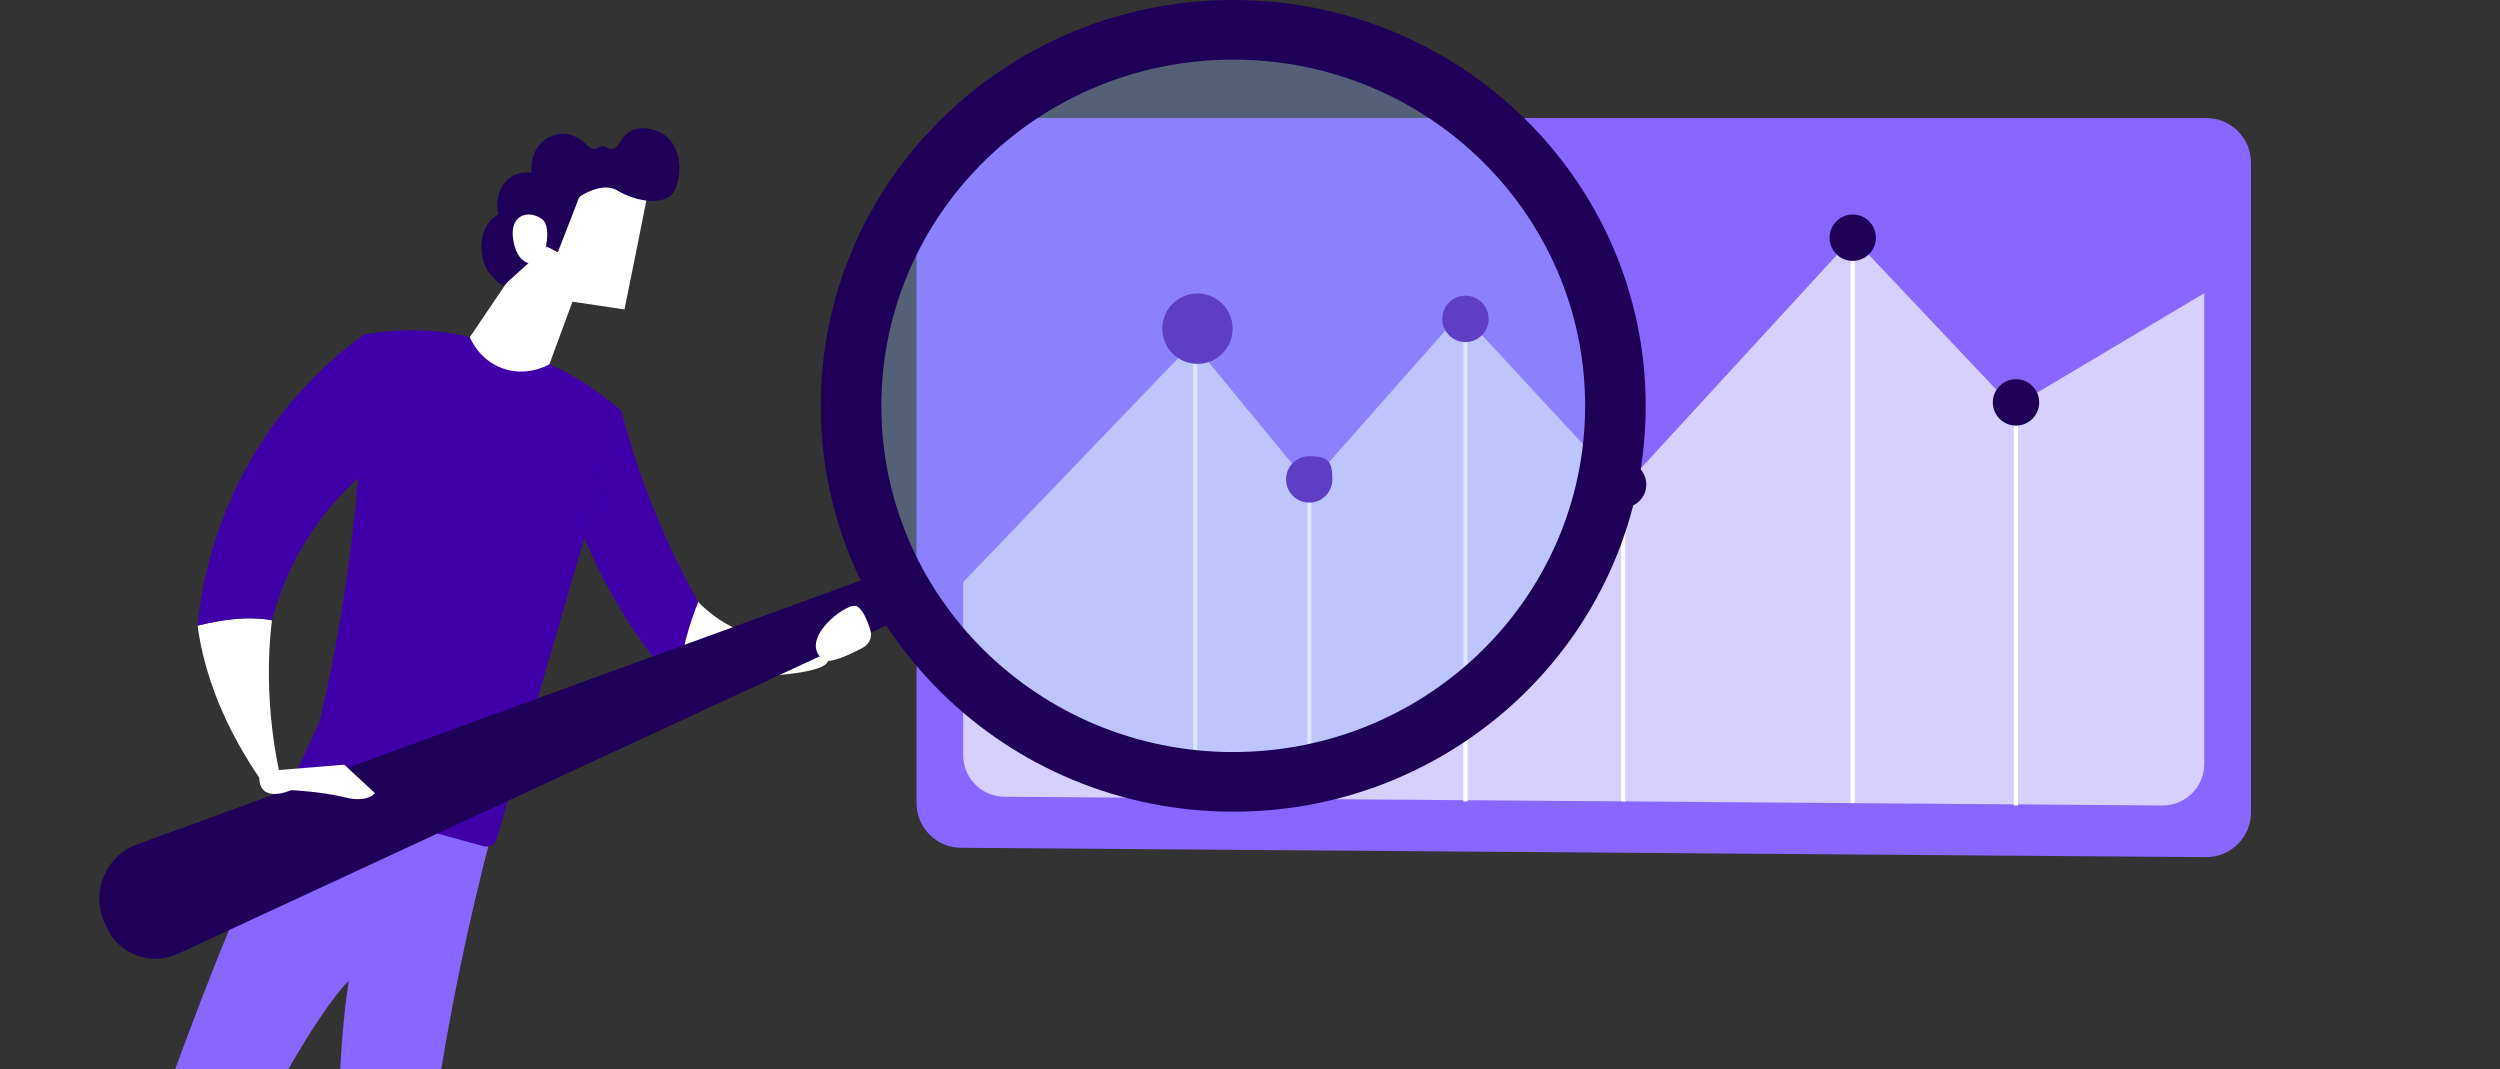 <svg width="477" height="204" viewBox="0 0 477 204" fill="none" xmlns="http://www.w3.org/2000/svg">
<rect x="0" y="0" width="477" height="204" fill="#333333" stroke="none"/>
<g clip-path="url(#clip0_597_2809)">
<path d="M420.889 163.544L183.34 161.758C178.655 161.724 174.875 157.911 174.875 153.218V31.06C174.875 26.345 178.693 22.52 183.408 22.52H420.956C425.667 22.52 429.489 26.341 429.489 31.06V155.004C429.489 159.744 425.629 163.578 420.893 163.54L420.889 163.544Z" fill="#8866FF"/>
<path d="M384.041 77.676L353.496 45.352L309.696 93.03L278.791 59.652L249.806 92.446L227.578 65.42L183.773 111.067V144.077C183.773 148.44 187.291 151.987 191.646 152.02L412.582 153.684C416.988 153.717 420.578 150.15 420.578 145.744V55.944L384.041 77.68V77.676Z" fill="#D6CFFF"/>
<path d="M385.038 76.777H384.234V153.682H385.038V76.777Z" fill="white"/>
<path d="M353.897 45.352H353.094V153.235H353.897V45.352Z" fill="white"/>
<path d="M310.1 92.449H309.297V152.904H310.1V92.449Z" fill="white"/>
<path d="M280.014 60.836H279.211V152.904H280.014V60.836Z" fill="white"/>
<path d="M250.21 91.473H249.406V152.909H250.21V91.473Z" fill="white"/>
<path d="M228.452 63.129H227.648V152.315H228.452V63.129Z" fill="white"/>
<path d="M235.186 62.709C235.186 66.42 232.18 69.425 228.476 69.425C224.772 69.425 221.766 66.416 221.766 62.709C221.766 59.001 224.772 55.992 228.476 55.992C232.184 55.992 235.186 59.001 235.186 62.709Z" fill="#4000A9"/>
<path d="M254.221 91.474C254.221 93.92 252.242 95.9 249.798 95.9C247.354 95.9 245.375 93.92 245.375 91.474C245.375 89.028 247.354 87.047 249.798 87.047C253.366 87.047 254.221 87.897 254.221 91.474Z" fill="#4000A9"/>
<path d="M284.033 60.841C284.033 63.287 282.054 65.267 279.61 65.267C277.166 65.267 275.188 63.287 275.188 60.841C275.188 58.395 277.166 56.414 279.61 56.414C282.054 56.414 284.033 58.395 284.033 60.841Z" fill="#4000A9"/>
<path d="M314.111 92.45C314.111 94.896 312.132 96.877 309.688 96.877C307.244 96.877 305.266 94.896 305.266 92.45C305.266 90.004 307.244 88.023 309.688 88.023C312.132 88.023 314.111 90.004 314.111 92.45Z" fill="#1E0059"/>
<path d="M353.501 49.779C355.944 49.779 357.924 47.797 357.924 45.352C357.924 42.908 355.944 40.926 353.501 40.926C351.058 40.926 349.078 42.908 349.078 45.352C349.078 47.797 351.058 49.779 353.501 49.779Z" fill="#1E0059"/>
<path d="M389.018 77.49C389.409 75.077 387.772 72.803 385.361 72.412C382.95 72.02 380.678 73.659 380.287 76.072C379.895 78.485 381.533 80.759 383.944 81.151C386.355 81.542 388.627 79.904 389.018 77.49Z" fill="#1E0059"/>
<g clip-path="url(#clip1_597_2809)">
<path d="M10.86 270.786C13.543 273.171 22.265 273.484 22.265 273.484C53.694 197.902 66.549 187.163 66.549 187.163C62.011 215.689 65.816 278.849 65.816 278.849C71.004 281.141 77.688 278.849 77.688 278.849C78.109 232.144 85.272 191.414 93.735 159.306C72.492 158.826 61.199 151.544 57.507 148.621C39.8 177.222 10.852 270.786 10.852 270.786H10.86Z" fill="#8866FF"/>
<path d="M69.437 63.827C69.458 79.33 68.379 96.771 65.341 115.651C64.099 123.359 62.632 130.691 61.015 137.626C58.061 143.843 56.019 148.465 55.727 149.526C55.652 149.805 55.423 150.565 55.823 151.075C55.823 151.075 55.986 151.304 56.277 151.45C57.236 151.922 83.376 159.033 92.423 161.492C92.598 161.521 93.244 161.605 93.885 161.208C94.715 160.695 94.856 159.797 94.873 159.667L118.571 78.441C116.813 76.875 114.329 74.859 111.121 72.867C106.533 70.015 102.741 68.475 99.203 67.322C94.606 65.827 90.027 63.928 83.668 63.272C80.292 62.921 75.367 62.763 69.433 63.823L69.437 63.827Z" fill="#4000A9"/>
<path d="M37.692 119.373C38.983 128.734 42.8 138.946 50.431 149.79L53.331 147.418C53.331 147.418 49.98 133.802 51.885 118.345C47.176 117.427 41.617 118.375 37.688 119.368L37.692 119.373Z" fill="white"/>
<path d="M69.849 89.932C69.715 81.231 69.578 72.529 69.445 63.832C64.102 67.715 56.297 74.412 49.634 84.817C40.733 98.721 38.412 112.153 37.695 119.376C41.621 118.382 47.184 117.43 51.893 118.353C53.13 113.66 55.581 106.779 60.702 99.74C63.798 95.481 67.069 92.27 69.853 89.932H69.849Z" fill="#4000A9"/>
<path d="M118.579 78.449L111.516 102.662C113.299 106.946 115.674 111.839 118.858 117.008C122.375 122.716 126.038 127.409 129.351 131.146C129.897 124.269 131.63 118.712 133.239 114.87C129.951 109.012 126.571 102.09 123.563 94.132C121.463 88.574 119.837 83.305 118.579 78.453V78.449Z" fill="#4000A9"/>
<path d="M133.241 114.867C132.412 116.863 131.587 119.205 130.895 121.869C130.178 124.646 129.757 127.193 129.516 129.41C151.756 129.452 157.56 127.819 158.002 126.095C158.069 125.844 158.777 122.646 158.777 122.646L154.477 121.886C144.763 122.913 137.979 119.773 133.237 114.867H133.241Z" fill="white"/>
<path d="M111.576 51.182L104.821 69.507C104.276 69.816 100.296 71.966 95.7 70.213C91.528 68.618 89.916 64.973 89.641 64.33C93.862 58.096 98.083 51.867 102.3 45.633L111.576 51.186V51.182Z" fill="white"/>
<path d="M169.445 108.863L26.167 161.113C20.158 163.305 17.287 170.161 19.933 175.994L20.366 176.95C22.708 182.111 28.796 184.374 33.93 181.994L173.049 117.51L169.44 108.863H169.445Z" fill="#1E0059"/>
<g opacity="0.35">
<path d="M235.299 146.695C274.361 146.695 306.027 115.539 306.027 77.106C306.027 38.672 274.361 7.516 235.299 7.516C196.236 7.516 164.57 38.672 164.57 77.106C164.57 115.539 196.236 146.695 235.299 146.695Z" fill="#91B3FA"/>
</g>
<path d="M235.302 0C191.834 0 156.602 34.668 156.602 77.435C156.602 120.203 191.839 154.87 235.302 154.87C278.765 154.87 314.002 120.203 314.002 77.435C314.002 34.668 278.769 0 235.302 0ZM235.302 143.493C198.223 143.493 168.161 113.919 168.161 77.435C168.161 40.951 198.223 11.373 235.302 11.373C272.381 11.373 302.442 40.951 302.442 77.431C302.442 113.911 272.381 143.489 235.302 143.489V143.493Z" fill="#1E0059"/>
<path d="M123.811 35.535C123.861 35.89 119.148 59.038 119.148 59.038C114.681 58.374 110.209 57.71 105.742 57.046L107.23 33.452C107.23 33.452 122.961 29.61 123.815 35.531L123.811 35.535Z" fill="white"/>
<path d="M110.181 38.49C108.935 41.696 107.685 44.899 106.439 48.105C105.735 47.759 105.026 47.408 104.322 47.062L96.021 54.54C95.221 54.051 93.575 52.882 92.587 50.719C92.35 50.202 91.058 46.911 92.617 43.559C93.237 42.227 94.284 41.388 95.063 40.895C94.909 40.222 94.729 39.016 95.063 37.592C95.234 36.857 95.609 35.237 97.084 34.072C98.959 32.59 101.093 32.92 101.434 32.978C101.372 32.415 101.338 31.559 101.555 30.552C101.659 30.064 101.847 29.221 102.434 28.306C103.351 26.874 104.605 26.235 104.889 26.11C108.277 24.59 110.806 26.398 112.173 27.868C112.727 28.461 113.611 28.553 114.298 28.118C114.69 27.872 115.19 27.788 115.798 28.168C116.615 28.678 117.698 28.331 118.124 27.463C118.936 25.793 120.586 24.006 123.907 24.578C129.791 25.588 130.458 32.123 128.908 35.951C127.354 39.78 121.036 38.323 117.865 36.39C115.457 34.92 112.327 36.461 110.969 37.283C110.539 37.542 110.252 37.985 110.185 38.486L110.181 38.49Z" fill="#1E0059"/>
<path d="M103.36 50.157C103.36 50.157 105.781 43.368 103.293 41.706C100.805 40.044 97.126 40.908 97.934 45.823C98.942 51.94 103.355 50.157 103.355 50.157H103.36Z" fill="white"/>
<path d="M52.135 147.009L65.678 145.902L71.546 151.322C71.546 151.322 70.158 153.243 65.82 152.14C61.482 151.034 55.54 150.762 55.54 150.762C55.54 150.762 49.552 153.468 49.477 148.408L52.135 147.013V147.009Z" fill="white"/>
<path d="M157.053 125.858C158.224 126.777 162.237 124.86 164.695 123.537C165.891 122.89 166.47 121.491 166.062 120.192C165.47 118.326 164.487 115.917 163.274 115.612C161.262 115.107 152.231 122.08 157.057 125.858H157.053Z" fill="white"/>
</g>
</g>
<defs>
<clipPath id="clip0_597_2809">
<rect width="477" height="204" fill="white"/>
</clipPath>
<clipPath id="clip1_597_2809">
<rect width="313" height="298" fill="white" transform="translate(2)"/>
</clipPath>
</defs>
</svg>
